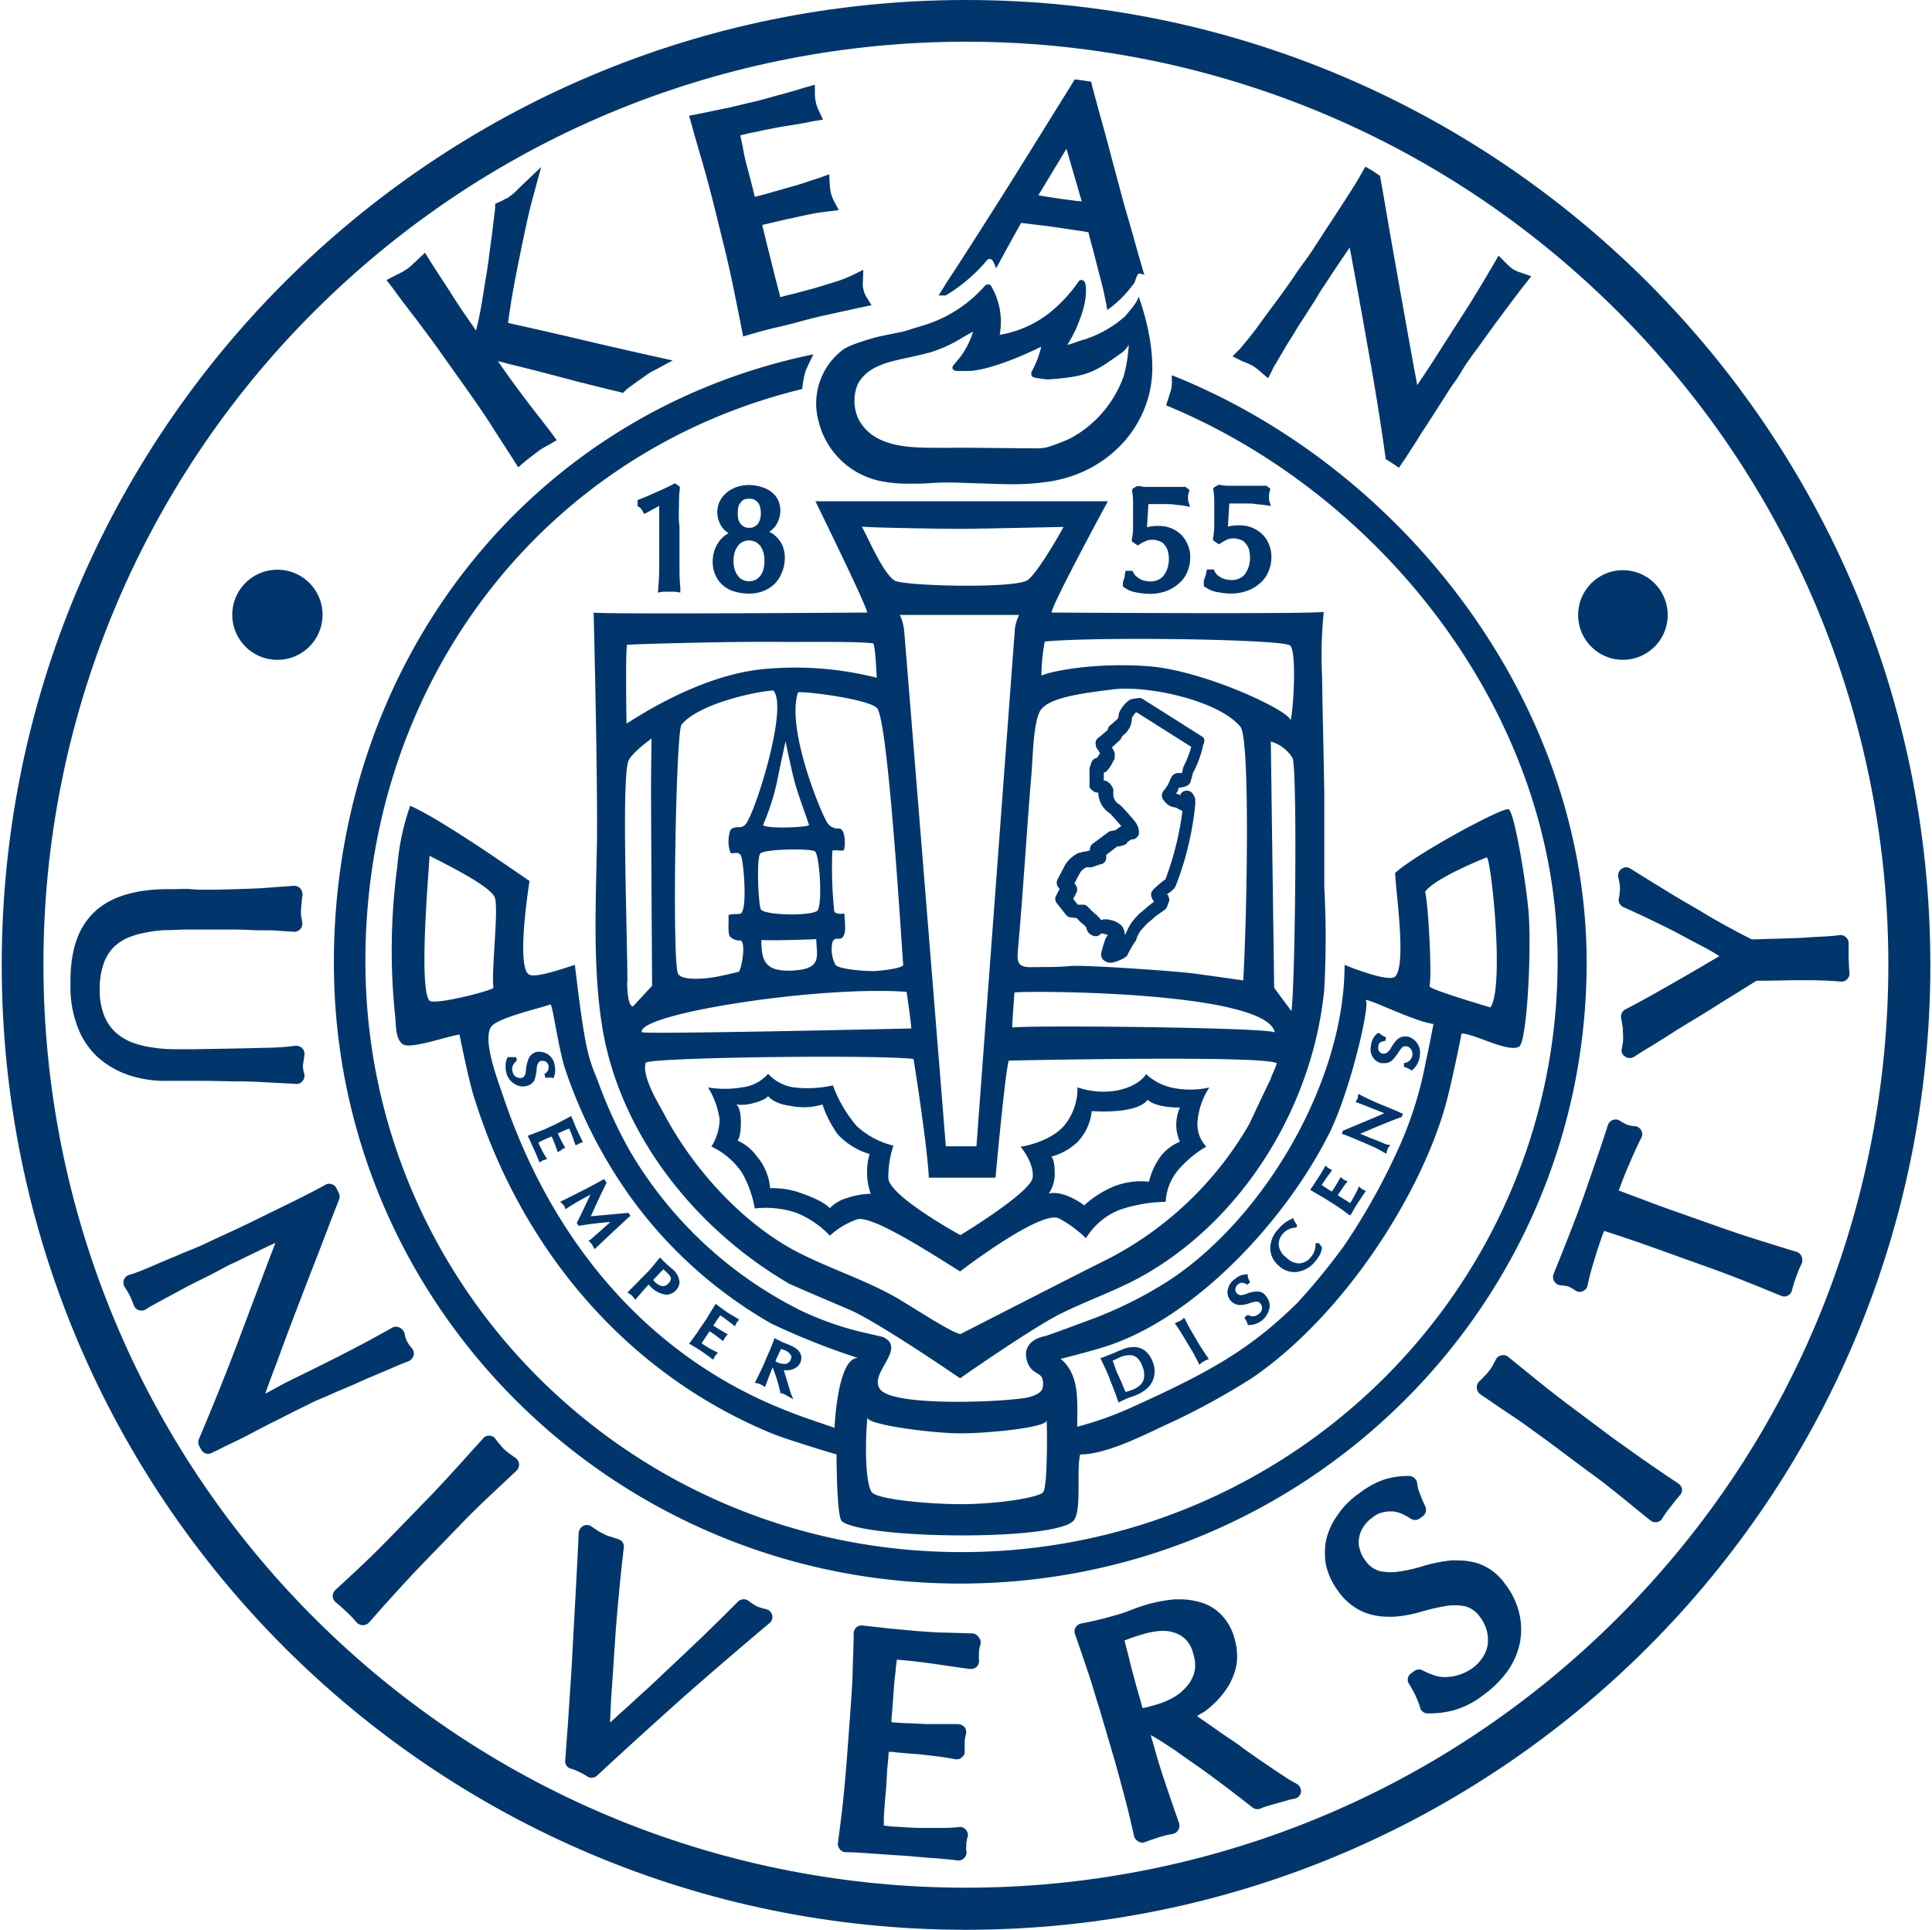 <svg xmlns="http://www.w3.org/2000/svg" width="867" height="866" fill="none"><path fill="#00366C" d="m539.98 330.815-27.16-17.18a2.86 2.86 0 0 0-2.27-.377l-2.54.377-1.13.378-.38.378-.52.378a14.14 14.14 0 0 0-3.64 4.776l-.27.653c0 .515 0 .893-.24 1.374v.515l-.76.894-.27.241-2.65 2.267a2.8 2.8 0 0 0-.99 1.89c-.66.653-1.51 1.409-2.41 2.165-.89.756-1.89 1.511-1.89 1.511a2.97 2.97 0 0 0-1.03 3.437v.652l.76 1.135c.36.529.7 1.08.99 1.648 0 .275-.37.654-.48.894l-.75 1.134-1.03.377a3.83 3.83 0 0 0-1.65 2.028l-.76 2.405v3.917q.09 1.512 0 3.024v1.134c.16.745.62 1.391 1.27 1.786l.52.379c.5.384 1.12.601 1.75.618h.38c.1 2.003.66 3.958 1.65 5.703a11.7 11.7 0 0 0 3.81 3.78c.38.515 1.75 1.89 3.02 3.436.68.684 1.3 1.405 1.89 2.164-.24.083-.46.21-.65.379l-1.27.859-.38.378c-.36.154-.74.247-1.13.274l-.86.241h-.28c-.5.082-.97.295-1.37.619l-6.87 5.085a3.22 3.22 0 0 0-1.27 2.371v.515c-.24.148-.49.275-.76.378h-.24l-.89.274c-.48 0-1 0-1.51.241l-1 .24-1.03.276a15 15 0 0 0-5.66 5.154c-1.14 2.165-3.44 6.597-3.44 6.597a3.18 3.18 0 0 0 0 3.023l.9 1.271-1.52 2.887a3.1 3.1 0 0 0 .24 3.436l4.19 5.291c.52.66 1.3 1.072 2.13 1.134l2.65.275c.56.663 1.15 1.296 1.78 1.89l1.65 1.374.86.894v.24l.38 1.168a4.63 4.63 0 0 0 3.16 2.509 3.17 3.17 0 0 0 3.16-1.134h.38c.56.044 1.12.175 1.64.377l1 .241-.38.516-.75 1.271a65 65 0 0 0-1.89 6.425 3.435 3.435 0 0 0 1.89 3.676l.75.379 1.17.24h.24a6.8 6.8 0 0 0 1.65-.24q1.485-.388 2.88-1.031a8.5 8.5 0 0 0 3.06-1.89l.48-.996a41 41 0 0 1 1.89-3.437c.38-.652.76-1.271 1.03-1.648l.52-.62.24-.755a12.26 12.26 0 0 1 3.16-5.188l1.75-1.89c1.19-.917 2.34-1.89 3.43-2.921.76-.618 1.51-1.134 2.03-1.512l.51-.378.62-.377 1.27-.894c.41-.399.75-.862 1-1.374l.65-1.89c.44-.79.44-1.753 0-2.543v-.377l-.65-.757.38-.378.89-.515c.86-.618 1.61-1.512 1.75-1.512l.76-1.134a137.7 137.7 0 0 0 8.86-36.765c.06-.329.06-.666 0-.996v-.894a3.5 3.5 0 0 0-.52-1.889l-.51-.894a3.1 3.1 0 0 0-2.65-1.512h-.24c-.99.039-1.91.503-2.54 1.272-.13.282-.21.584-.24.893a2.5 2.5 0 0 0-.75-.515l-1.28-.378c.41-.337.72-.776.9-1.272.12-.474.3-.934.51-1.374a8.3 8.3 0 0 0 3.44-.755 3.04 3.04 0 0 0 1.89-2.268c.27-.997.65-2.13.89-3.436a46.7 46.7 0 0 0 4.43-11.648l.24-1.134c.67-1.007.68-2.312.03-3.333m-8.96 13.4v.241l-.24.515c0 .757-.27 1.237-.38 1.89h-2.16a4.6 4.6 0 0 0-1.75.79l-.66.756c-.18.389-.39.77-.61 1.134l-.76 1.89-.38.755c-.13.165-.26.338-.37.517-.38.618-.76 1.133-1.03 1.511-.4.343-.71.78-.9 1.271a2.98 2.98 0 0 0 0 2.921 8.95 8.95 0 0 0 2.51 2.783 6.9 6.9 0 0 0 3.43 1.134c.62.378 1.27.756 2.03 1.134.24 0 .62.24.89.377a136.8 136.8 0 0 1-7.72 30.925h-.24l-.62.481c-.93.662-1.81 1.387-2.65 2.164l-1.13.996-.52.515-.51.62c-.71.838-.9 2.003-.48 3.023l.38.893.75 1.134c-.89.653-1.92 1.41-2.92 2.268-.99.859-2.54 2.165-3.02 2.543l-.52.377-1.78 1.89a22.6 22.6 0 0 0-4.29 6.872c-.19.354-.4.698-.62 1.031v-.275a6.26 6.26 0 0 0-1.75-4.295 10.4 10.4 0 0 0-4.3-2.13l-1.78-.378h-1.14c-.6.034-1.2.127-1.78.274l-.48-.789-.52-.481-1-1.032a20 20 0 0 1-1.92-1.648l-1.23-1.238-.52-.515a2.82 2.82 0 0 0-1.79-1.134h-2.88c-.76-.893-1.41-1.786-2.03-2.646l1.41-2.68c.47-.954.47-2.068 0-3.023l-.89-1.272q.315-.393.51-.858a42 42 0 0 1 2.03-3.815 6.4 6.4 0 0 1 2.88-2.508h2.27l1.27-.378 1.79-.652.75-.241a3.03 3.03 0 0 0 2.79-3.024v-1.271l4.94-3.78h.86l1.41-.377a6.7 6.7 0 0 0 1.51-.619c.38 0 .51-.515.75-.894q.69-.551 1.41-1.03l.62-.24h.52a3.43 3.43 0 0 0 2.64-2.405v-1.513a9.2 9.2 0 0 0-1.27-3.435l-1.37-1.753c-1.79-2.027-4.43-5.085-5.33-5.841l-.62-.619a4.82 4.82 0 0 1-2.16-2.027c-.52-.835-.78-1.8-.75-2.783v-.996a2.75 2.75 0 0 0-.49-2.165l-.75-1.237-1.17-1.03-.62-.378c-.4-.162-.83-.241-1.27-.241v-.653q.09-1.254 0-2.508l.24-.516h.24l.52-.24.89-.894c.74-.883 1.38-1.851 1.89-2.886.22-.484.47-.954.76-1.408l.37-.619v-.378q.03-.515 0-1.03c.05-.331.05-.667 0-.997v-.378l-.89-1.787a5 5 0 0 1-.38-.618s.28 0 .38-.241q1.005-.825 1.89-1.787a7.3 7.3 0 0 0 1.79-1.752c.23-.347.4-.73.51-1.134l1.75-1.512.38-.412.65-.996a5.7 5.7 0 0 0 1-1.753l.24-.652.41-2.062v-.894c.47-.878 1.06-1.687 1.75-2.405h.52l24.38 15.428a51.3 51.3 0 0 1-3.57 9.105"/><path fill="#00366C" d="M497.161 224.919H365.926s22.976 46.763 23.251 49.924c0 0-118.73.86-122.783 0 0 0 1.786 69.098 1.511 102.083-.48 27.179-1.889 55.594 2.027 81.741 7.212 49.306 41.935 92.772 84.385 117.408 9.205 4.054 18.443 7.971 27.648 11.888 13.909 6.426 48.873 30.443 48.873 30.443s32.868-22.987 45.613-29.206c12.74-6.219 24.86-10.308 36.61-16.905 45.37-25.667 76.31-76.725 81.22-128.505.83-15.28.83-30.59 0-45.871v-41.953c-.24-17.592-.75-34.634-.99-52.57-.46-9.615-.21-19.25.75-28.828-7.59 1.031-122.13.275-122.13.275 0-3.401 25.25-49.924 25.25-49.924m-110.388 11.373c5.186.515 36.509.996 44.065.996s45.853-.859 46.363-.859c0 .481-11.229 20.203-15.899 23.743-5.049 4.054-53.819 2.783-59.383.515-5.048-2.165-12.364-19.344-15.146-24.395m-7.831 173.619s-4.155.618-4.567-1.134a185 185 0 0 1-.859-27.041c1.374-.653 4.671.378 5.186-.378.515-.755 1.133-9.723-2.301-9.62a5.77 5.77 0 0 1-5.049-2.406c-3.434-5.429-18.546-42.812-13.257-58.617.24-.894 30.43 2.543 35.375 6.872s10.716 100.33 11.849 115.242c.275 1.753-12.226 3.023-13.738 2.886-3.64 0-14.768-.756-16.657-2.783a15.4 15.4 0 0 1-1.408-10.101c1.271-3.162 3.16-.378 4.808-2.543 1.649-2.165.618-7.594.618-10.377m-37.504-1.89c-1.134-2.268-2.027-22.883-.275-25.013s22.496-2.405 24.522-1.032c2.027 1.375 3.435 21.991 1.374 26.285-1.374 2.922-23.973 2.544-25.621-.24m14.528 27.488c-12.399.481-14.288-3.813-14.288-13.744 7.075.378 24.626-.378 24.626-.378.137 7.353 2.919 13.401-10.338 14.053zm-28.197-52.949c.789.997 3.674-1.133 4.808 1.512s3.022 24.877-.378 25.908c-.893.24-5.426 0-5.289.894.24 2.267-.515 7.936.755 9.448a6.19 6.19 0 0 0 4.809 1.649c2.37 1.787.24 12.645-.893 14.019 0 0-7.213 1.924-12.639 2.681-1.511.24-12.879 1.648-14.665-1.787-2.748-5.188-.996-108.268 1.545-111.704 6.869-8.693 30.911-14.638 41.214-15.393 6.697 7.318-7.454 52.811-12.125 59.614-2.163 3.161-4.567.515-7.074 2.921a14.97 14.97 0 0 0-.068 10.17zm24.762-49.924s2.782 13.744 4.431 19.482c1.648 5.738 6.079 17.558 6.079 18.039 0 1.031-19.199 1.924-20.607 0a106.4 106.4 0 0 0 6.079-18.589c1.751-8.624 4.018-19.001 4.018-19.001zm51.277-56.727h53.577a17.7 17.7 0 0 0-2.026 7.456c-.378 4.672-17.172 230.965-17.172 230.965H424.45s-18.203-225.915-18.684-231.103a22.3 22.3 0 0 0-1.958-7.387zm51.518 169.461c0-.893 113.065-1.271 116.775 17.936-.52-2.268-108.499-3.436-117.841-2.268.069-4.742.722-10.927.963-15.737zm102.695-5.463-21.47-3.023c-11.13-1.375-50.42-4.021-56.33-3.437-5.9.585-11.88.378-17.683.516-6.457 0-6.079-3.024-5.701-8.212 2.404-26.904 3.915-53.464 6.182-80.23.515-6.872.79-23.399 4.432-27.487 4.19-4.914 16.79-6.872 32.21-8.728s47.23 4.948 56.98 16.802c4.57 5.463 2.82 88.235 1.27 113.696zM281.54 289.308c1.134-.24 47.877-1.648 71.472-1.271 10.304 0 32.97-.24 38.774.619 1.031.274 1.65 15.428 1.65 15.428a149.4 149.4 0 0 0-48.632-4.055c-32.079 2.165-63.643 25.151-63.643 24.533-.103-4.364-.479-34.429.276-35.322zm0 151.183c0-22.127-2.644-89.335.378-98.818 1.271-3.78 10.475-10.309 10.475-10.309s-.24 16.46-.24 21.236c0 13.536.481 89.712.481 89.712l-8.587 9.243c-2.472-.069-2.61-9.174-2.61-11.064zm125.291 4.535s1.888 12.508 2.129 16.424c0 0-120.86 2.784-120.997 1.65-1.477-8.453 80.745-20.96 118.764-18.074zm163.45 39.068c-3.44 6.872-6.46 13.503-9.72 20.341a155.4 155.4 0 0 1-63.441 60.507c-8.07 3.916-66.042 33.603-66.042 33.603-3.434 0-25.14-14.396-29.674-16.801-14.768-8.212-30.91-13.126-45.85-21.2-23.492-13.023-44.202-36.147-56.841-59.408-3.023-5.807-10.75-17.798-8.964-24.258.618-2.405 101.558-3.78 120.207-1.752 0 0 6.079 37.795 6.869 53.291h29.914s4.293-47.244 5.942-52.535c0 0 113.34-2.543 120.21 1.133.31.241-2.34 5.945-2.72 7.079zm9.339-30.34s-6.559-8.728-7.829-10.617c-.51-36.902-1.01-73.712-1.51-110.432a16.97 16.97 0 0 1 9.79 7.456c2.23 6.425 1.09 103.629-.55 113.593zm-.89-164.274c3.43 1.787 1.641 30.202.371 33.879.97-3.814-38.261-22.506-63.741-24.43s-45.469 2.784-47.499 4.054h-.51c.02-5.087.53-10.16 1.51-15.152 24.52-2.267 104.849-.997 109.759 1.649z"/><path fill="#00366C" d="M603.391 432.932c0 52.433-36.27 113.971-79.2 141.871a183.3 183.3 0 0 1-32.6 16.458c-5.66 2.131-20.6 7.698-22.6 8.213-5.56 1.133-10.471 4.673-7.827 11.991 2.13 5.566 6.457 3.917 6.867 8.349.38 3.78-.753 5.532-6.317 7.078-7.694 1.993-60.104 4.674-66.664-3.436-5.701-7.078 12.364-18.451 1.134-23.604l-9.995-2.303a138 138 0 0 1-26.651-9.448 184.25 184.25 0 0 1-76.658-71.297 207 207 0 0 1-14.15-30.58c-4.534-11.854-5.805-11.751-10.75-53.292-3.435.997-17.654 6.185-20.607 4.295-5.427-3.161-.756-35.631.275-41.953-3.435-2.165-38.398-27.042-53.579-33.742a110 110 0 0 0-5.804 27.488 283.6 283.6 0 0 0-.996 66.349c.515 4.055 0 10.617 3.435 13.125 3.434 2.509 20.607-3.779 25.518-4.294 0 0 4.156 21.234 6.869 29.205 21.088 66.83 67.694 122.802 133.499 149.843 7.212 2.921 28.815 9.346 28.815 9.346s0 27.934 2.37 29.961c10.303 8.075 95.756 8.968 103.966-.241 3.91-4.57 1.13-22.883 3.02-29.72 11.26 0 27.68-8.212 37.26-12.748a319 319 0 0 0 39.91-21.612c40.67-27.797 75.04-81.123 86.65-121.943 2.92-10.307 7.32-32.573 7.32-32.573 5.56 0 20.85 8.693 25.79 5.91 3.44-1.89 5.53-40.545 4.4-58.411-.62-11.614-6.42-47.004-9.07-48.104-2.64-1.099-41.69 20.066-50.93 28.553 0 6.425 5.32 41.232 0 46.488-2.89 2.956-22.7-5.222-22.7-5.222m-410.632 16.149c-4.912-5.566-.515-55.457 0-65.077 6.182 3.161 27.476 13.538 29.296 18.726s-1.649 32.848-.618 40.407c.24 1.134-26.652 8.074-28.678 5.807zm181.753 191.555-6.869-2.371a250 250 0 0 1-24.041-9.243c-59.108-26.662-98.124-77.961-118.078-137.988-2.027-6.047-8.861-23.605-5.324-30.065 2.267-4.157 21.844-8.451 26.789-10.307.996 0 3.16 17.179 6.32 28.072a218 218 0 0 0 29.674 58.411 200.5 200.5 0 0 0 63.16 56.727 320 320 0 0 0 38.878 15.428c-9.238-.24-10.509 31.199-10.509 31.199zm93.589 28.966c-2.884 2.645-21.842 5.291-36.611 5.291s-38.535-2.131-40.424-5.566c-4.052-7.078-1.889-36.147-1.648-33.088.24 3.057 28.678 6.871 41.694 6.871s38.259-2.646 38.499-5.669.76 29.996-1.51 32.023zm199.2-284.843c2.13 2.784 7.83 58.653 1.51 67.242 0 0-27.47-8.074-27.3-9.483 1.17-5.566-.62-37.795-1.99-42.331 4.01-6.185 27.78-15.565 27.78-15.565zm-24.04 74.837s-2.27 11.854-3.43 16.801a169.5 169.5 0 0 1-11.13 36.387 290.5 290.5 0 0 1-25.76 46.488 292 292 0 0 1-20.61 25.152c-20.85 20.616-38.91 30.924-72.77 46.248a153.7 153.7 0 0 1-26.14 9.483c0-12.026 1.13-23.261-7.45-30.477 0 0 15.55-3.779 23.25-6.563 39.53-14.156 78.439-56.968 97.259-94.523 9.58-19.31 18.171-56.968 16.521-59.511s20.95 9.105 30.29 10.377z"/><path fill="#00366C" d="M527.11 488.251a24.94 24.94 0 0 1-12.78-6.322s-2.65 5.05-12.37 7.215c-6.15 1.22-12.51.78-18.44-1.271a26.04 26.04 0 0 1-6.18 17.42c-6.7 7.456-19.337 9.243-19.337 9.243s6.08 7.078 5.427 13.744-32.456 25.907-32.456 25.907-32.319-17.694-32.319-25.666a44.7 44.7 0 0 1 2.267-14.5 37 37 0 0 1-16.417-8.728 59.6 59.6 0 0 1-10.75-18.314 51.5 51.5 0 0 1-17.928.86 19.48 19.48 0 0 1-11.127-6.048 18.32 18.32 0 0 1-11.918 6.117 45.5 45.5 0 0 1-15.043 0 37.15 37.15 0 0 1 5.186 14.293 23.3 23.3 0 0 1-3.675 12.232 34.3 34.3 0 0 1 13.738 11.751 49.1 49.1 0 0 1 5.701 16.046 43.2 43.2 0 0 1 18.546 1.89 42.6 42.6 0 0 1 15.181 10.308 34.6 34.6 0 0 1 12.227-7.319c6.869-2.13 35.753 16.939 46.228 23.365 2.404-1.89 36.779-27.9 44.479-23.743a54.2 54.2 0 0 1 11.98 8.831 30.93 30.93 0 0 1 15.56-12.885 67.6 67.6 0 0 1 20.2-3.436 24.47 24.47 0 0 1 6.87-15.668 49.8 49.8 0 0 1 11.36-9.106 14.62 14.62 0 0 1-3.91-11.373 32.56 32.56 0 0 1 5.29-15.152 39.3 39.3 0 0 1-15.59.309M380.453 537.42a17.5 17.5 0 0 0-8.071 4.673s-2.164-2.921-11.746-6.323a37.4 37.4 0 0 0-15.043-2.645 25.16 25.16 0 0 0-5.942-14.294 21.5 21.5 0 0 0-8.724-7.078s1.546-1.134 1.546-8.109-2.027-8.074-2.027-8.074c2.714.329 5.465.072 8.071-.756 5.324-1.409 6.183-3.024 6.183-3.024s2.266 3.436 10.097 4.398c4.74.99 9.651.777 14.287-.618a50.2 50.2 0 0 0 6.869 13.4 31.8 31.8 0 0 0 14.288 8.83 29.7 29.7 0 0 0-1.133 7.216 29.1 29.1 0 0 0 1.648 10.617 35.4 35.4 0 0 0-10.303 1.787m149.057-25.152a21.27 21.27 0 0 0-8.48 6.323 31.9 31.9 0 0 0-5.43 11.613 33.3 33.3 0 0 0-15.52 2.028 45.5 45.5 0 0 0-13.54 8.589s-8.72-6.872-15.9-5.325a15.13 15.13 0 0 0 2.65-9.449c0-6.082-1.51-7.078-1.51-7.078a27.1 27.1 0 0 0 11.88-6.701 23.6 23.6 0 0 0 6.28-13.744s20.1 1.65 25.04-5.05c4.29 3.78 14.53 3.436 14.53 3.436a18.86 18.86 0 0 0 0 15.427z"/><path fill="#00366C" d="M433.516 865.864c238.994 0 432.744-193.83 432.744-432.932S672.51 0 433.516 0C194.517 0 .771 193.83.771 432.932s193.746 432.932 432.745 432.932m-292.79-725.848c161.658-161.735 423.765-161.743 585.425-.017 161.67 161.726 161.68 423.943.02 585.678-161.66 161.737-423.763 161.744-585.428.017-77.616-77.646-121.23-182.952-121.254-292.762-.122-109.881 43.504-215.286 121.237-292.916"/><path fill="#00366C" d="M239.742 484.849a19 19 0 0 0 1.133-5.806 4.7 4.7 0 0 1 .652-2.028 1.72 1.72 0 0 1 1.374-1.03h.653a2.675 2.675 0 0 1 2.644 2.371v.79a3.06 3.06 0 0 1-1.373 2.371l-.516.377.275 1.032v.618h1.271a5.3 5.3 0 0 1 1.648 0l.893.24.241-.755a6.9 6.9 0 0 0 .515-2.784 16 16 0 0 0-.275-2.405 6.87 6.87 0 0 0-6.422-5.91 7.5 7.5 0 0 0-1.511 0 5.53 5.53 0 0 0-3.675 2.921 17.6 17.6 0 0 0-1.271 5.67 4.6 4.6 0 0 1-.618 2.163c-.241.517-.619.757-1.408.997h-.859a3.43 3.43 0 0 1-3.057-2.645l-.24-1.272a4.43 4.43 0 0 1 1.648-3.435l.378-.378v-.86l-.275-.79h-.755a5.4 5.4 0 0 1-1.374 0h-1.649l-.24.653a7.35 7.35 0 0 0-.652 3.436 9.6 9.6 0 0 0 .24 2.543 8.07 8.07 0 0 0 7.35 6.563q.954-.045 1.889-.242a5.53 5.53 0 0 0 3.366-2.405M252.621 515.396l1.03-.379-.515-.893a50 50 0 0 1-2.782-5.6c.79-.276 1.649-.757 2.542-1.135l2.541-1.03c1.237 2.92 1.752 4.433 2.507 6.562l.378 1.031 1.649-.893.618-.241 1.03-.378-.515-.893c-.756-1.649-1.511-3.161-2.267-4.81-.755-1.65-1.408-3.437-2.163-5.051l-.241-.894-.893.378c-2.129 1.169-4.396 2.302-6.56 3.436l-4.43 2.028c-2.13.893-4.534 1.752-6.869 2.645l-.893.378.515.893c.756 1.65 1.511 3.437 2.267 5.052.755 1.614 1.511 3.435 2.129 4.913l.378 1.03 1.545-.892.756-.241 1.133-.378-.652-1.031a42 42 0 0 1-3.263-6.426c.756-.274 1.649-.755 3.022-1.408 1.374-.653 2.405-.997 2.92-1.271a56 56 0 0 1 2.37 5.944l.377 1.134 1.649-.996zM282.947 545.631l-.618-1.03-.275-.378h-.618c-5.048.515-12.639 1.133-16.314 1.511 2.302-5.05 4.431-9.723 6.869-14.637l.241-.515-.378-.378-.24-.515-.516-.619-.755.378c-5.186 2.887-12.124 6.425-17.825 9.208l-1.134.516 1.649 1.649.378.757.378.996.893-.619a116 116 0 0 1 10.303-5.944c-2.026 4.157-3.915 8.349-5.942 12.267l-.24.515.481.618.274.515h.619c4.533-.755 9.101-1.27 13.738-1.648-2.885 2.645-5.805 5.188-8.964 7.971l-.859.378.618.652.893.997.653 1.134.481 1.031 1.03-.791c4.671-4.536 9.204-8.692 14.631-13.743zM301.871 569.512c-.755-.653-2.301-1.924-2.919-2.543s-1.374-1.271-2.026-2.027l-.618-.755-.756.755c-1.511 1.89-3.057 3.814-4.671 5.566l-3.434 3.436c-1.615 1.787-3.435 3.436-5.049 5.189l-.859.755.996.619.996.756.893 1.03.756.86.652-.86c1.615-1.786 3.126-3.676 4.774-5.428l.515-.515q.44.618.997 1.133a11.88 11.88 0 0 0 6.869 3.437 6.22 6.22 0 0 0 4.396-2.028 5.33 5.33 0 0 0 1.545-3.677 8.5 8.5 0 0 0-3.057-5.703m-1.923 6.322a3.44 3.44 0 0 1-2.507 1.237 6.2 6.2 0 0 1-3.435-1.753l-.893-1.03 4.568-4.776 1.374 1.236c1.374 1.272 2.027 2.303 2.027 3.059a3.46 3.46 0 0 1-1.099 2.027zM326.256 588.719a118 118 0 0 1-4.396-3.161l-.755-.516-.516.894c-1.27 2.027-2.541 4.158-3.777 6.185l-2.782 4.054c-1.271 1.993-2.679 3.917-4.191 5.91l-.618.79.893.481c1.614 1.031 3.16 1.89 4.671 2.921s3.023 2.13 4.396 3.161l.893.618.756-1.649.515-.481.756-1.031-.996-.515a37.4 37.4 0 0 1-6.217-3.642c.378-.653.893-1.513 1.786-2.783.893-1.272 1.374-2.165 1.752-2.646a54 54 0 0 1 5.186 3.779l.893.619.893-1.615.481-.653.755-.756-.996-.515c-1.374-.859-3.022-1.753-5.564-3.436a13.7 13.7 0 0 0 1.511-2.268c.653-.894 1.134-1.512 1.649-2.267 2.645 1.751 3.778 2.783 5.701 4.156l.859.757.756-1.65.515-.618.618-.756-.859-.619c-1.477-.858-3.056-1.752-4.568-2.748M342.433 612.84a226 226 0 0 1-3.16 6.562l-.515 1.031 1.168.241 1.236.377 1.133.619 1.031.653.378-1.031c.893-2.268 1.648-4.536 2.644-6.872l.378-.893a71 71 0 0 1 3.434 11.133v.48h.516c.515 0 1.03.378 1.511.516l1.511.893 2.301 1.237-1.03-2.405c-.619-1.89-2.267-7.559-3.263-10.583h1.511a7.1 7.1 0 0 0 3.263-.756 5.57 5.57 0 0 0 2.679-2.646 7.7 7.7 0 0 0 .481-2.164 5.1 5.1 0 0 0-1.512-3.437 11.3 11.3 0 0 0-3.434-2.129 43 43 0 0 0-3.16-1.272l-3.022-1.512-.996-.515-.275 1.031c-.893 2.268-1.751 4.536-2.782 6.699zm5.804-2.784c.756-1.649 1.511-3.161 2.267-4.81q1.042.302 2.026.756a4.9 4.9 0 0 1 1.786 1.271c.447.457.756 1.028.893 1.65l-.412 1.133a2.75 2.75 0 0 1-2.885 1.89 7.5 7.5 0 0 1-2.919-.618c-.378-.241-.756-.378-.996-.515zM513.95 606.139a8.3 8.3 0 0 0-5.29-1.752c-1.84.041-3.65.46-5.32 1.236-1.51.516-2.89 1.272-4.29 1.787-1.41.516-2.79 1.134-4.16 1.65l-1.03.24.38.996c1.03 2.165 2.16 4.433 3.05 6.598l1.76 4.535c.89 2.268 1.78 4.57 2.54 6.872l.37.996.9-.515c1.23-.481 2.37-1.133 3.64-1.615 1.27-.481 2.54-.756 3.81-1.408 2-.822 3.81-2.062 5.29-3.643a10.28 10.28 0 0 0 2.54-6.872 11.1 11.1 0 0 0-.89-4.294 11.5 11.5 0 0 0-3.3-4.811m-1.89 14.912a10.8 10.8 0 0 1-3.91 2.543c-1.14.378-2.17.755-3.03.996-.65-1.511-1.4-3.161-2.02-4.81l-2.03-4.399c-.65-1.648-1.13-3.435-1.78-4.81 1.03-.515 2.16-1.03 3.43-1.648 1.33-.568 2.75-.87 4.19-.894 1.14-.024 2.25.34 3.16 1.031a8.67 8.67 0 0 1 2.51 3.779c.55 1.234.85 2.566.89 3.917.1 1.56-.4 3.096-1.41 4.295M537.82 602.738l-2.4-4.193a68 68 0 0 1-3.44-6.288l-.62-1.03-.75.756-1.13.756-1.28.515-.99.515.62.859a66 66 0 0 1 3.91 6.22l2.54 4.157c1.24 2.028 2.37 4.158 3.44 6.323l.48.996.89-.756 1.14-.756 1.13-.619 1.13-.377-.62-.893c-1.4-2.028-2.78-4.192-4.05-6.185M564.09 579.476c-1.38.058-2.74.313-4.05.756-.98.485-2.03.791-3.12.894a2.65 2.65 0 0 1-2.03-.997 2.47 2.47 0 0 1-.51-1.546c.04-.942.51-1.811 1.27-2.371.45-.415 1.03-.65 1.64-.653.66.027 1.31.203 1.89.516l.48.378.79-.619.49-.516-.25-.652a5.9 5.9 0 0 1-.75-1.993v-.893h-.89a8.43 8.43 0 0 0-4.78 2.027 7.53 7.53 0 0 0-3.43 5.944 5.75 5.75 0 0 0 1.27 3.642 5.72 5.72 0 0 0 4.43 2.165c1.37-.058 2.72-.312 4.02-.757 1.01-.401 2.07-.656 3.16-.755a2.06 2.06 0 0 1 1.89.859c.48.564.75 1.282.75 2.027a3.42 3.42 0 0 1-1.51 2.645 4.15 4.15 0 0 1-2.64 1.032 4.4 4.4 0 0 1-1.89-.515h-.66l-.37.274-.24.241-.62.515.38.755c.45.609.79 1.296.99 2.028l.24.619h.65a9.416 9.416 0 0 0 9.11-8.59 6.55 6.55 0 0 0-1.65-4.295 4.47 4.47 0 0 0-4.06-2.165M592.15 558.139l-.37-.378h-1.41v.756a8.76 8.76 0 0 1-2.13 5.566 7.12 7.12 0 0 1-5.32 2.783 8.34 8.34 0 0 1-5.67-2.645 7.98 7.98 0 0 1-3.44-6.082 7.47 7.47 0 0 1 2.17-4.914 8 8 0 0 1 5.18-2.405h.49l.37-.618v-.516l-.24-.378-1.13-1.787-.28-.996-.99.515c-2.16.994-4.06 2.46-5.57 4.296a12.48 12.48 0 0 0-3.77 8.59c0 3.02 1.34 5.882 3.64 7.833a10.47 10.47 0 0 0 7.21 3.024c3.54-.155 6.85-1.8 9.1-4.536a22 22 0 0 0 2.41-3.435c.4-.886.69-1.822.85-2.783v-.275l-.24-.379zM610.7 533.125l-.89-.79-.48 1.168a54 54 0 0 1-3.44 6.288c-.65-.378-1.51-.996-2.78-1.753a33 33 0 0 1-2.78-1.787c.99-1.511 2.64-3.916 3.67-5.291l.76-.893-1.79-.756-.51-.516-.86-.618-.52.893a55 55 0 0 1-3.43 5.567c-.62-.378-1.51-.894-2.37-1.512l-2.16-1.408c1.75-2.784 2.64-3.918 4.05-5.808l.62-.893-1.65-.894-.48-.377-.9-.756-.51 1.03c-.89 1.512-1.75 3.025-2.78 4.536-1.03 1.512-1.89 3.023-3.02 4.57l-.52.755.89.482c2.03 1.271 4.16 2.405 6.19 3.676l4.19 2.646a78 78 0 0 1 5.9 4.192l.9.48.51-.892c.89-1.513 1.75-3.127 2.78-4.673l3.03-4.536.61-.893-1.61-.756zM619.18 495.329c-2.02-.755-7.07-3.16-8.48-3.917l-1.13-.618-.24 1.236v.757l-.52.755-.48.893 1 .379c3.43 1.271 7.83 3.024 11.88 4.673-4.81 2.165-12.26 5.188-17.93 7.593h-.41l-.38.756-.38.86 1.04.377c1.13.378 3.64 1.408 6.86 2.783 1.65.653 4.16 1.787 6.46 2.783q2.34 1.075 4.53 2.405l1.14.653.27-1.271.24-.893.38-.619.89-1.133-1.4-.241c-.38 0-2.13-.791-3.92-1.546-1.79-.756-3.78-1.375-4.81-1.89-1.03-.516-2.51-.996-3.43-1.374 6.18-2.647 12.5-5.327 18.3-7.457h.38v-.378l.24-.378.28-.893-.9-.24c-1.03-.654-6.83-2.921-9.48-4.055M619.8 477.015h1.38a5 5 0 0 0 3.67-1.374 23 23 0 0 0 3.16-4.157 7.4 7.4 0 0 1 1.27-1.547c.38-.326.87-.494 1.38-.48h.65a3.45 3.45 0 0 1 2.51 3.16v.86a4.1 4.1 0 0 1-3.27 3.435h-.51v1.787l.75.241c.77.233 1.5.58 2.17 1.03l.61.378.52-.515a9.37 9.37 0 0 0 2.88-5.051c.16-.745.26-1.505.28-2.268a7.39 7.39 0 0 0-5.7-7.456h-1.27a4.93 4.93 0 0 0-3.44 1.513 18.3 18.3 0 0 0-2.92 4.156c-.43.554-.9 1.07-1.4 1.547-.42.271-.89.436-1.38.481h-.62a2.43 2.43 0 0 1-2.02-2.68v-.756c.13-.684.5-1.302 1.03-1.752l1.65-.516h.48l.27-.997v-.618l-.62-.378a5.04 5.04 0 0 1-1.89-1.134l-.65-.515-.93.446a8 8 0 0 0-2.5 4.673c-.16.702-.25 1.413-.28 2.131a6.26 6.26 0 0 0 4.74 6.356"/><path fill="#00366C" d="M430.837 710.524c155.373 0 281.183-124.725 281.183-278.622 0-117.133-82.64-222.274-185.94-263.471-.62-.241.27 3.436-.62 6.563-.9 3.127-2.17 6.872-2.17 6.872C620.18 221.791 699 320.851 699 431.282c0 146.476-119.76 265.12-267.511 265.12s-267.512-118.644-267.512-265.12c0-124.587 79.199-228.32 196.006-256.735a48 48 0 0 1 1.408-7.73c.996-2.646 3.641-7.835 3.641-7.835-127.798 26.286-215.206 138.504-215.206 272.954 0 153.863 125.806 278.588 281.011 278.588M186.816 143.28c3.435 4.673 7.075 9.346 10.51 14.294l13.737 19.344c3.435 4.913 6.869 9.827 9.961 14.774 3.091 4.948 6.319 9.725 9.341 14.535l2.164 3.436 3.16-2.68c1.648-1.375 3.434-2.646 5.186-4.021 1.751-1.373 3.778-2.542 5.529-3.435l3.435-2.027-2.507-3.437c-3.435-4.535-7.075-9.071-10.613-13.744s-6.972-9.243-10.406-14.156l-2.92-4.157c1.271.378 2.645.618 4.293 1.134a946 946 0 0 1 15.662 3.917c5.804 1.511 11.643 3.023 17.687 4.673h.241c6.079 1.545 11.505 2.92 16.451 4.055l1.889.515 1.374-1.409c.893-.756 1.786-1.374 2.644-1.993s2.027-1.546 3.16-2.302 2.267-1.615 3.435-2.406a15.4 15.4 0 0 1 3.159-1.89l8.483-4.569-9.582-2.13c-11.505-2.543-22.873-5.189-34.104-7.835a2566 2566 0 0 0-30.189-6.871c.377-3.024.893-6.288 1.511-10.308a542 542 0 0 1 3.022-16.183c1.133-5.567 2.267-11.133 3.435-16.562 1.167-5.429 2.266-10.102 3.434-14.156l3.435-12.748-9.651 9.209-2.301 2.268a26 26 0 0 1-2.267 1.786 5.6 5.6 0 0 1-2.027 1.134q-1.191.759-2.507 1.272l-1.889.893v1.993c-.618 4.948-1.133 9.861-1.889 15.187-.755 5.325-1.27 10.307-2.163 15.392-.893 5.086-1.615 10.309-2.508 15.051-.652 3.435-1.27 6.321-2.026 9.208l-.996-1.512c-3.434-4.914-6.869-9.861-9.857-14.637s-6.457-9.861-9.72-15.05l-2.301-3.745-3.262 3.058c-.756.756-1.649 1.512-2.405 2.268a28 28 0 0 1-2.266 1.89c-.756.515-1.512.996-2.404 1.511l-3.023 1.512-3.915 2.027 2.644 3.436c3.538 4.914 7.178 9.656 10.716 14.191M315.163 72.67c1.649 5.67 3.16 11.374 4.671 17.18l5.667 22.988a477 477 0 0 1 3.812 17.179c1.133 5.566 2.37 11.511 3.435 17.18l.755 3.78 3.778-1.134c4.053-1.134 8.071-2.268 12.124-3.162 4.052-.893 8.208-2.027 12.364-3.16 4.156-1.135 8.208-1.993 12.261-2.886l12.021-2.647 5.049-1.03-2.679-4.398a9.7 9.7 0 0 1-.859-2.405 18 18 0 0 1-.378-1.787v-1.237l.241-6.082-5.427 2.68a64 64 0 0 1-6.869 2.646l-8.964 2.749-9.96 2.68c-2.164.481-4.053.996-6.079 1.511-.24-1.27-.618-2.542-.996-4.053-.893-3.265-1.923-7.457-3.16-12.508l-2.026-7.971-1.271-5.291c-.24-1.031-.515-1.787-.618-2.543l3.16-.756c2.782-.618 5.667-1.374 8.826-2.027s6.182-1.375 9.239-1.993 5.804-1.03 8.209-1.271l4.911-.653-2.404-4.536a18.5 18.5 0 0 1-1.134-3.16 19.3 19.3 0 0 1-.48-3.437l-.275-4.913-4.534 1.649c-1.889.618-3.915 1.237-6.079 1.993s-4.533 1.409-7.178 2.165c-2.644.755-5.323 1.511-8.483 2.405a168 168 0 0 1-7.075 1.89c-.378-1.134-.618-2.406-.996-3.918-.893-3.436-1.752-6.871-2.645-10.101s-1.408-6.185-1.889-8.728c-.274-1.512-.652-3.16-1.03-4.81 2.919-.756 5.701-1.374 7.968-1.752 3.16-.756 6.045-1.272 8.724-1.787s5.289-.859 7.693-1.271c2.404-.413 5.186-.86 8.071-1.512l4.671-.756-1.992-4.295a15 15 0 0 1-1.168-3.264 25 25 0 0 1-.481-3.436v-4.673l-4.43 1.271a305 305 0 0 1-11.987 3.436c-3.915 1.031-7.83 2.268-11.883 3.161s-8.071 2.028-11.986 2.783c-3.916.756-8.209 1.753-12.261 2.509l-3.916.756 1.134 3.917c1.511 5.566 3.159 11.27 4.808 16.836M562.211 164.137c1.2.804 2.35 1.688 3.43 2.645l3.43 2.921 2.13-4.158c0-.378.899-1.65 1.929-3.436s2.261-3.78 3.641-6.185c1.37-2.405 3.05-4.81 4.67-7.593 1.61-2.783 3.429-5.292 5.049-7.938 1.61-2.645 3.431-5.188 4.811-7.593 1.37-2.405 2.779-4.432 3.809-5.945 4.02-6.184 7.311-10.994 9.721-14.533.38-.516.62-.893.86-1.271 2.68 14.396 5.32 28.793 7.83 43.224q4.74 25.941 8.099 50.028l.24 1.648 2.921 1.89 3.02 2.028 2.03-3.058c.62-.756 1.37-1.993 2.51-3.78 1.13-1.787 2.68-4.055 4.19-6.563s3.43-5.188 5.18-8.074c1.89-2.783 3.649-5.704 5.529-8.59 1.89-2.886 3.441-5.566 5.331-8.108s3.26-5.051 4.39-6.872c1.14-1.822 3.44-5.051 6.08-8.591l7.829-10.858 7.701-10.307c2.4-3.161 4.189-5.566 5.419-7.078l3.161-4.055-4.771-1.648a16.6 16.6 0 0 1-3.439-1.513 23 23 0 0 1-3.02-2.645l-3.431-3.437-2.409 4.158c-4.01 6.872-8.45 14.294-13.39 21.991-4.95 7.696-9.96 15.53-15.15 23.639l-5.561 8.315c-.62-3.779-1.509-7.937-2.269-12.37-1.51-8.212-3.02-16.801-4.67-26.01-1.65-9.208-3.261-18.348-4.911-27.694s-3.059-18.073-4.569-26.285l-.24-1.512-3.16-2.13-3.431-2.027-1.889 3.264c-1.38 2.68-3.92 6.597-7.32 11.888-3.4 5.292-7.59 11.614-12.36 18.967-1.65 2.508-3.44 5.429-5.84 8.589-2.4 3.162-4.401 6.323-6.701 9.587a412 412 0 0 1-7.039 9.724 571 571 0 0 0-6.701 9.106 120 120 0 0 1-5.319 6.871c-1.51 1.821-2.64 3.161-3.02 3.676l-3.44 3.437 4.54 2.268c1.56.574 3.08 1.24 4.57 1.993M442.857 116.823c.32-.433.835-.678 1.374-.653a1.96 1.96 0 0 1 1.374 1.031 22 22 0 0 1 1.408 3.161c.618-1.031 1.133-2.027 1.752-3.161a1108 1108 0 0 1 9.479-17.18l6.182.756c2.645.275 5.424.653 8.344 1.031l9.1 1.374c2.13.276 4.4.653 6.56 1.031a210 210 0 0 0 2.03 7.696c.89 3.437 1.75 6.872 2.64 10.309.9 3.435 1.79 6.665 2.41 9.723s1.13 5.154 1.37 7.182a51.9 51.9 0 0 0 12.26-12.37c.24-.756.9-2.543.9-2.543s.61-1.511 1.37-1.511l1.89.515s0 .24.27.378c-.75-2.783-1.64-5.704-2.54-8.831-1.65-5.703-3.26-11.751-5.18-18.21-1.93-6.46-3.64-13.263-5.43-19.826-1.79-6.562-3.44-13.16-5.29-19.722s-3.43-12.507-4.95-18.073l-.48-2.268-5.04-.756-2.41-.275-1.13 1.924a17914 17914 0 0 1-28.062 45.08c-9.342 14.81-18.684 29.583-28.403 44.359l-3.435 5.566h3.16a72.5 72.5 0 0 0 18.477-15.737m35.723-50.062 6.87 23.64c-.8-.155-1.6-.236-2.41-.241-2.51-.378-5.05-.653-7.69-1.03l-7.21-1.135-2.169-.378zM75.195 484.952h15.661c5.358 0 10.75.242 15.902.242s9.994.274 14.425.515c4.43.24 8.311.378 11.608.652a3.44 3.44 0 0 0 3.023-1.409 3.64 3.64 0 0 0 .652-3.435 10.8 10.8 0 0 1-.515-3.024v-.274q.05-1.028.275-2.028l.378-2.783a3.77 3.77 0 0 0-1.031-3.161 3.98 3.98 0 0 0-3.159-.996c-4.73.583-9.49.882-14.254.892-7.075.241-17.172.378-30.463.619h-9.342a63 63 0 0 1-9.823-.756 43.8 43.8 0 0 1-9.239-2.268 25 25 0 0 1-7.315-4.432 20.6 20.6 0 0 1-5.049-7.181 29.7 29.7 0 0 1-2.164-11.27v-.859a32.6 32.6 0 0 1 1.512-10.892 20.6 20.6 0 0 1 4.19-7.559 20.8 20.8 0 0 1 6.422-4.57 36 36 0 0 1 8.346-2.508 53 53 0 0 1 9.342-1.135c3.434 0 6.56-.274 9.719-.274h15.043c4.809 0 9.205 0 13.395.24s7.831 0 11.093.241c3.263.241 5.942.378 7.968.516a3.44 3.44 0 0 0 3.023-1.272 3.43 3.43 0 0 0 .755-3.161c0-.86-.377-1.89-.48-2.783a14 14 0 0 1 0-2.405v-.482a23 23 0 0 1 .274-2.783c.045-1.15.172-2.302.378-3.435a4.3 4.3 0 0 0-.893-3.025 3.81 3.81 0 0 0-2.919-1.27l-15.524 1.133c-6.045.24-12.879.516-20.607.619h-2.404c-2.645 0-5.152 0-7.693-.24-2.542-.242-5.29 0-8.346 0h-3.435c-14.15.275-25.14 3.676-32.318 10.994-7.178 7.319-10.098 17.696-9.995 31.337v1.511a49.7 49.7 0 0 0 3.16 17.833 35.46 35.46 0 0 0 8.861 13.504 40.6 40.6 0 0 0 14.013 8.211 51.8 51.8 0 0 0 17.55 2.611M150.445 624.727c4.19-1.786 8.346-3.435 12.501-5.428l12.021-5.085q5.498-2.406 8.346-3.437a4.09 4.09 0 0 0 2.267-2.508 3.43 3.43 0 0 0-.859-3.435 18.5 18.5 0 0 1-2.026-2.921 12 12 0 0 1-1.134-3.642 4.05 4.05 0 0 0-2.164-2.543 3.43 3.43 0 0 0-3.434 0c-6.869 3.918-14.631 8.074-22.839 12.266-8.209 4.192-16.692 8.316-25.381 12.611l-8.724 4.741c1.237-3.436 2.645-7.456 4.293-11.613 2.885-7.835 5.908-16.046 9.205-24.636s6.697-17.455 10.097-26.182 6.56-17.181 9.617-24.877a3.95 3.95 0 0 0-.275-2.92l-.996-1.993a3.02 3.02 0 0 0-2.164-1.787 3.08 3.08 0 0 0-2.747.24c-2.679 1.547-6.869 3.677-12.639 6.597l-20.607 10.103c-2.782 1.374-5.805 2.783-9.342 4.431-3.538 1.65-7.213 3.265-10.853 5.052s-7.453 3.161-11.265 4.776c-3.778 1.649-7.316 3.058-10.475 4.432-3.16 1.374-5.942 2.543-8.209 3.436s-3.914 1.409-4.567 1.547a4 4 0 0 0-2.508 2.267 3.7 3.7 0 0 0 .378 3.264 39 39 0 0 1 2.404 4.055c.618 1.512 1.236 2.783 1.614 4.054a3.74 3.74 0 0 0 2.302 2.268 3.84 3.84 0 0 0 3.16-.379 28 28 0 0 1 3.434-2.026c1.751-.997 3.915-2.165 6.285-3.436 2.37-1.272 5.186-2.783 7.968-4.296 2.782-1.511 5.701-2.92 8.483-4.295 2.782-1.373 5.53-2.783 8.071-4.191a71 71 0 0 1 6.422-3.161c6.698-3.264 12.021-5.91 15.936-7.697a7 7 0 0 1 1.512-.618c-5.186 13.503-10.304 27.144-15.421 40.784-6.182 16.459-12.502 32.127-18.82 47.039a3.6 3.6 0 0 0 0 3.024l.892 1.649a3.43 3.43 0 0 0 4.808 1.615c.86-.378 2.267-.996 4.156-1.993 1.889-.996 4.43-2.165 7.075-3.436 2.644-1.271 5.564-2.783 8.586-4.432 3.022-1.512 6.045-3.162 9.204-4.673l8.724-4.433a312 312 0 0 0 7.453-3.677c2.026-1.03 6.216-2.611 10.235-4.501"/><path fill="#00366C" d="m228.648 652.25-2.301-1.889a16.3 16.3 0 0 1-1.889-2.131 25 25 0 0 1-2.129-2.646 3.44 3.44 0 0 0-2.782-1.409 3.23 3.23 0 0 0-2.782 1.271c-4.156 4.536-8.071 8.968-11.987 13.263-3.915 4.296-7.968 8.728-12.123 13.023l-16.692 17.18c-4.293 4.432-8.449 8.59-12.742 12.644a1012 1012 0 0 1-12.776 11.889 3.95 3.95 0 0 0-1.134 2.886 4.2 4.2 0 0 0 1.409 2.645c1.614 1.272 3.159 2.68 4.911 4.33a61 61 0 0 1 4.43 4.673 4 4 0 0 0 2.782 1.236 4.12 4.12 0 0 0 2.782-1.236c3.778-4.295 7.556-8.591 11.609-13.023 4.052-4.432 7.968-8.727 12.124-13.022l16.657-17.18c4.19-4.433 8.483-8.624 12.639-12.541l13.154-12.369a3.96 3.96 0 0 0 1.133-2.887 3.89 3.89 0 0 0-1.511-2.783c-1.03-.653-1.923-1.34-2.782-1.924M343.841 722a24.7 24.7 0 0 1-4.19-1.237 35 35 0 0 1-3.641-2.405 3.675 3.675 0 0 0-4.808.241l-8.105 8.074c-3.16 3.058-6.56 6.459-10.304 9.999-3.743 3.539-7.59 7.215-11.643 10.994-4.052 3.78-7.933 7.595-11.986 11.236-4.053 3.643-7.831 7.216-11.609 10.515a59 59 0 0 1-3.812 3.435c.275-4.673.378-9.346.756-14.156.515-7.593 1.03-15.152 1.511-22.505.481-7.354 1.133-14.535 1.786-21.613a740 740 0 0 1 2.129-20.065 3.435 3.435 0 0 0-2.507-3.917l-3.435-1.135a11.3 11.3 0 0 1-2.919-1.133 28 28 0 0 1-2.644-1.409l-3.023-2.028a3.43 3.43 0 0 0-3.675-.24 3.96 3.96 0 0 0-2.026 3.162c-.378 8.451-.859 17.557-1.374 27.04s-1.03 18.829-1.511 28.037c-.481 9.209-1.133 17.696-1.649 25.909-.515 8.211-1.133 15.152-1.511 20.993a3.436 3.436 0 0 0 2.507 3.779c1.323.361 2.604.867 3.813 1.512a24.6 24.6 0 0 1 3.64 2.028 3.644 3.644 0 0 0 4.431-.516 2827 2827 0 0 1 37.779-34.359c12.879-11.374 26.034-22.644 39.531-34.017a3.44 3.44 0 0 0 1.134-3.642 3.7 3.7 0 0 0-2.645-2.577M436.539 732.892l-12.399-.378c-4.018 0-8.071-.378-12.226-.652l-12.399-1.135c-4.018-.515-8.208-.893-12.364-1.374a3.43 3.43 0 0 0-2.782.756 3.84 3.84 0 0 0-1.271 2.783c0 5.807-.378 11.751-.481 17.558s-.652 11.751-1.03 17.798l-1.752 23.639c-.515 5.945-1.03 11.889-1.648 17.559-.618 5.668-1.408 11.647-2.164 17.557a3.85 3.85 0 0 0 .893 2.784 3.44 3.44 0 0 0 2.645 1.271c4.19 0 8.345.377 12.501.652 4.156.276 8.483.619 12.639.86 4.156.24 8.483.755 12.639 1.03s8.209.619 12.261 1.134a3.608 3.608 0 0 0 4.018-4.432 4.7 4.7 0 0 1 0-1.375v-1.133c0-.515 0-1.169.241-1.925.003-.422.086-.841.24-1.237a3.44 3.44 0 0 0-.481-3.435 3.43 3.43 0 0 0-3.434-1.41 62 62 0 0 1-7.59.378h-9.445c-3.125 0-6.869-.275-10.304-.515-2.163 0-4.293-.378-6.216-.515v-4.055c.241-3.435.515-7.593 1.031-12.781l.48-8.316.515-5.325c.004-.886.086-1.773.241-2.646.893 0 1.889 0 3.16.241 2.782.275 5.804.515 8.964.755 3.159.241 6.319.654 9.479 1.032 3.16.377 5.804.858 8.105 1.27a3.44 3.44 0 0 0 3.126-.893 3.16 3.16 0 0 0 1.167-3.023v-3.539c.024-1.161.186-2.313.481-3.436a3.71 3.71 0 0 0-.481-3.436 4.12 4.12 0 0 0-3.056-1.409h-13.773l-8.826-.413c-2.13 0-4.534-.24-7.178-.377 0-1.237 0-2.509.24-4.021.24-3.435.515-6.872.756-10.307.24-3.436.515-6.323.893-8.865 0-1.512.377-3.436.515-4.914 3.022.241 5.804.481 8.071.756 3.16.379 6.182.757 8.826 1.134l7.728 1.134c2.404.379 5.152.756 8.071 1.134a4.12 4.12 0 0 0 3.16-.997 3.74 3.74 0 0 0 .996-3.058 16 16 0 0 1 0-2.13v-1.271c.069-1.165.278-2.319.618-3.436.33-1.092.1-2.275-.618-3.161a3.78 3.78 0 0 0-2.782-1.89M581.921 800.375a67 67 0 0 1-6.32-3.815c-2.64-1.751-5.701-3.779-8.861-5.943-3.16-2.165-6.42-4.399-9.72-6.872-3.3-2.474-6.869-4.673-9.959-6.872s-5.94-4.192-8.59-5.945c-.45-.299-.87-.632-1.27-.996 1-.653 2.129-1.272 3.439-2.027a43 43 0 0 0 8.211-7.971c2.56-3.207 4.46-6.9 5.56-10.859.52-1.986.78-4.03.76-6.082-.02-2.604-.4-5.194-1.14-7.696a24.3 24.3 0 0 0-6.041-10.858 20.8 20.8 0 0 0-9.48-5.566 32.2 32.2 0 0 0-8.589-1.27h-2.781c-3.97.36-7.9 1.071-11.75 2.129a82 82 0 0 0-7.829 2.647 57.5 57.5 0 0 1-7.21 2.405 156 156 0 0 1-7.591 2.026c-2.54.619-5.049 1.134-7.689 1.65-1 .243-1.87.876-2.41 1.752a3.68 3.68 0 0 0-.24 3.058c2.03 5.67 3.92 11.373 5.81 16.94 1.89 5.566 3.429 11.097 5.289 16.905l6.691 22.746c1.65 5.806 3.159 11.51 4.669 17.179 1.52 5.669 2.791 11.374 4.061 16.836a3.84 3.84 0 0 0 1.89 2.371c.91.557 2.02.657 3.02.275 1.92-.756 3.95-1.408 6.21-2.165 2.27-.755 4.299-1.133 6.319-1.511 1-.237 1.86-.87 2.37-1.753.52-.93.66-2.027.38-3.057-1.89-5.292-3.779-10.858-5.669-16.424-1.88-5.567-3.67-11.098-5.28-16.94l-1.791-6.184c3.43 1.89 6.87 4.191 10.99 6.872 4.67 3.435 9.2 6.424 13.74 9.723 4.53 3.298 8.72 6.426 12.5 9.346s6.561 5.051 8.451 6.563c1.1.824 2.569.969 3.809.378 1.06-.46 2.15-.839 3.26-1.135l3.921-1.133 4.049-1.134a29 29 0 0 1 3.681-.893 3.61 3.61 0 0 0 3.02-2.886 3.86 3.86 0 0 0-1.89-3.814m-45.99-49.925a15.7 15.7 0 0 1-3.671 6.562 22.6 22.6 0 0 1-6.289 4.949 36 36 0 0 1-7.591 3.023c-1.78.515-3.429.996-4.809 1.271-.29.058-.59.058-.89 0l-1.24-4.535c-1.4-4.672-2.671-9.484-3.911-14.157-.89-3.779-1.92-7.696-2.92-11.51l2.03-.756c1.88-.755 4.431-1.511 7.451-2.405 2.2-.567 4.44-.944 6.7-1.133h1.37c1.59-.014 3.17.244 4.67.755a12.1 12.1 0 0 1 5.189 3.024 13.14 13.14 0 0 1 3.431 6.425c.59 1.715.89 3.512.89 5.326 0 1.069-.14 2.13-.41 3.161M675.37 710.627a24.5 24.5 0 0 0-11.88-9.072 29.5 29.5 0 0 0-9.34-1.408 23 23 0 0 0-3.16 0c-4.06.45-8.07 1.254-11.99 2.405a67 67 0 0 1-10.75 2.509c-1.37.257-2.76.384-4.15.377a29 29 0 0 1-4.81-.48 11.75 11.75 0 0 1-6.7-4.948 12.6 12.6 0 0 1-2.4-5.051 8.4 8.4 0 0 1-.49-3.024c.02-.68.1-1.36.25-2.027.27-1.721.91-3.364 1.88-4.811a15.2 15.2 0 0 1 4.19-4.294 10.8 10.8 0 0 1 4.68-2.268c.98-.244 2-.372 3.02-.378h1.65c1.35.199 2.66.581 3.91 1.134 1.26.605 2.47 1.281 3.64 2.027 1.26.876 2.93.876 4.19 0l1.38-.997a3.68 3.68 0 0 0 1.13-4.432 53 53 0 0 1-2.51-5.944 13.9 13.9 0 0 1-1.13-4.535 3.845 3.845 0 0 0-3.44-3.161h-1.13c-3.5.027-6.97.57-10.3 1.614a39.5 39.5 0 0 0-11.23 6.22 37 37 0 0 0-9.72 9.826 30.9 30.9 0 0 0-5.09 11.27c-.35 1.87-.51 3.77-.48 5.669-.04 2.045.16 4.089.62 6.082a32 32 0 0 0 5.32 10.996 26.9 26.9 0 0 0 12.23 9.723 30 30 0 0 0 10.51 1.753h2.27a60.2 60.2 0 0 0 12.36-2.268 91 91 0 0 1 10.75-2.508c1.42-.258 2.86-.386 4.3-.379 1.56.034 3.12.197 4.67.482 2.68.79 5 2.491 6.56 4.81a16.8 16.8 0 0 1 2.92 5.807c.43 1.392.64 2.837.61 4.295v1.787a14.55 14.55 0 0 1-2.02 5.669 17.8 17.8 0 0 1-4.67 5.189 21.6 21.6 0 0 1-6.19 3.16 21 21 0 0 1-6.07 1.031c-1.85.034-3.69-.268-5.43-.893a30.4 30.4 0 0 1-4.78-2.028 3.43 3.43 0 0 0-3.91.241l-1.41 1.031a3.44 3.44 0 0 0-.89 4.776 47 47 0 0 1 3.05 5.566 37 37 0 0 1 1.89 4.948 3.44 3.44 0 0 0 3.27 2.645h1.27c3.4-.01 6.79-.439 10.09-1.271a38.9 38.9 0 0 0 13.91-7.078 47 47 0 0 0 11.13-11.235 33.7 33.7 0 0 0 5.29-13.023c.24-1.717.37-3.453.38-5.188 0-2.776-.38-5.539-1.13-8.212a34.5 34.5 0 0 0-6.12-12.129M753.061 665.547c-4.81-3.161-9.62-6.46-14.53-9.861s-9.61-6.872-14.53-10.307l-19.06-14.261c-4.94-3.675-9.61-7.352-14.15-10.994l-13.91-11.27a3.42 3.42 0 0 0-3.02-.757 3.44 3.44 0 0 0-2.54 1.787c-.48.997-1.13 2.028-1.61 3.025-.49.996-1.03 1.648-1.65 2.405q-.84 1.154-1.89 2.129c-.76.791-1.55 1.65-2.41 2.406a3.85 3.85 0 0 0 .48 5.704c5.09 3.435 10 6.872 14.91 10.101s9.62 6.872 14.53 10.308l19.09 14.26c4.92 3.435 9.59 7.215 14.15 10.858 4.57 3.641 9.07 7.455 13.74 11.131.79.63 1.79.901 2.78.757a3.44 3.44 0 0 0 2.51-1.65 46 46 0 0 1 3.779-5.291c1.41-1.89 2.681-3.436 4.051-5.051a3.43 3.43 0 0 0 1.03-2.921 4.03 4.03 0 0 0-1.75-2.508M806.23 561.677c-5.57-1.648-11.13-3.435-16.8-5.188a556 556 0 0 1-17.17-5.703l-22.36-7.903c-7.83-2.783-15.66-5.807-23.49-8.727.51-1.272.89-2.406 1.37-3.643.9-2.405 1.89-4.81 2.92-7.215s2.03-4.673 3.02-6.872c1.03-2.268 1.89-4.158 2.79-5.807a3.45 3.45 0 0 0 0-3.436 3.44 3.44 0 0 0-2.92-1.89 14.2 14.2 0 0 1-3.44-.652 23 23 0 0 1-3.16-1.753 3.44 3.44 0 0 0-3.16-.378 3.7 3.7 0 0 0-2.26 2.268c-1.89 5.806-3.78 11.511-5.67 16.939-1.89 5.43-3.81 11.099-5.84 16.802-2.03 5.704-4.15 11.133-6.28 16.562s-4.33 10.995-6.6 16.527a3.75 3.75 0 0 0 2.12 4.852c.3.116.62.195.94.233 1.16.065 2.3.227 3.43.481 1.12.477 2.18 1.075 3.16 1.787.99.735 2.31.879 3.44.378a3.44 3.44 0 0 0 2.16-2.646c.38-1.787.86-3.814 1.51-6.219s1.38-4.673 2.13-7.181c.76-2.509 1.65-4.948 2.41-7.353.51-1.375.89-2.508 1.4-3.643a670 670 0 0 1 23.74 8.075l22.59 8.109c5.71 1.993 11.27 4.157 16.7 6.288 5.42 2.13 10.99 4.432 16.28 6.597a3.43 3.43 0 0 0 3.02 0 3.44 3.44 0 0 0 1.89-2.268c.51-1.89 1.16-4.054 1.92-6.185s1.61-4.192 2.51-5.944c.38-.983.38-2.075 0-3.058a3.64 3.64 0 0 0-2.3-2.234M727.75 389.81a3.75 3.75 0 0 0-1.55 3.814c.42 1.482.68 3 .79 4.536v.412a25.4 25.4 0 0 1-.51 4.433 3.6 3.6 0 0 0 2.13 4.054c3.91 1.753 8.1 3.642 12.26 5.669 4.15 2.027 8.45 4.055 12.64 6.323 4.19 2.267 8.31 4.432 12.36 6.562 2.03 1.134 3.92 2.165 5.7 3.436-6.45 3.677-12.64 7.457-18.72 10.858-7.69 4.432-15.52 8.865-23.49 13.023a3.68 3.68 0 0 0-1.89 3.779c.28 1.271.38 2.542.66 3.814.27 1.271 0 2.13.24 3.264v3.402l-.62 3.538a3.225 3.225 0 0 0 1.65 3.437 3.67 3.67 0 0 0 3.91 0c1.41-.894 3.44-2.268 6.46-4.055s6.18-3.78 9.72-6.048c3.54-2.267 7.45-4.672 11.47-7.078 4.02-2.405 7.83-4.81 11.37-7.078l9.99-6.184c2.51-1.512 4.43-2.784 5.94-3.677 7.08 0 14.02-.24 20.61-.24h1.79c5.94 0 11.09.24 15.38.618 1.1.113 2.19-.309 2.92-1.133a3.42 3.42 0 0 0 1-2.887c-.24-2.027-.24-4.191-.38-6.459v-6.46c.1-1.09-.32-2.158-1.13-2.886a3.44 3.44 0 0 0-2.92-1.031c-1.89.275-4.4.515-7.56.653s-6.59.378-10.3.619l-11.37.377c-3.43 0-6.87.275-10.1.275-2.64-1.271-5.56-2.783-8.82-4.57-3.27-1.787-7.73-4.158-12.16-6.872s-9.45-5.463-15.01-8.865c-5.56-3.401-11.75-7.181-18.58-11.476a3.44 3.44 0 0 0-3.88.103M124.308 296.043h.241c11.151 0 20.194-9.046 20.194-20.203s-9.043-20.204-20.194-20.204c-11.152-.066-20.25 8.926-20.315 20.084s8.922 20.257 20.074 20.323M728.16 296.043h.28c11.09-.076 20.03-9.137 19.95-20.237-.08-11.101-9.13-20.039-20.23-19.963s-20.03 9.137-19.95 20.238c.07 10.993 8.96 19.887 19.95 19.962M304.688 227.839c0-2.783 0-5.566.378-8.487v-.996l-1.271-.893-.893-.619-.893.481c-2.267 1.134-4.671 2.302-7.316 3.436s-5.048 2.302-7.452 3.161l-1.134.515v2.647l.893.515c.498.426.917.937 1.237 1.511l.892 1.512 1.649-.893 5.049-2.748v28.552c0 2.783-.241 5.291-.378 7.937l-.24 2.405 2.266-.378h5.564l2.267.378v-2.268a78 78 0 0 1-.378-8.074v-19.241c-.378-2.647-.378-5.704-.24-8.453M322.238 243.61a15.23 15.23 0 0 0-2.404 8.349 13.76 13.76 0 0 0 1.271 6.185 12.3 12.3 0 0 0 3.434 4.57 13.2 13.2 0 0 0 5.289 2.749c2.013.565 4.091.865 6.182.893a20.1 20.1 0 0 0 6.182-.996 17.2 17.2 0 0 0 5.187-3.161 14.55 14.55 0 0 0 3.434-5.189 16.6 16.6 0 0 0 1.374-6.872 14 14 0 0 0-1.237-5.806 13.8 13.8 0 0 0-2.919-3.815 12.9 12.9 0 0 0-2.782-1.889 13.7 13.7 0 0 0 2.782-2.646 12.36 12.36 0 0 0 2.164-6.872 10.7 10.7 0 0 0-.893-4.397 9.34 9.34 0 0 0-2.782-3.677 11.64 11.64 0 0 0-4.431-2.405 18.4 18.4 0 0 0-6.182-.997c-1.933.007-3.85.344-5.667.997a14.7 14.7 0 0 0-4.43 2.645 13.4 13.4 0 0 0-2.919 3.815 12.8 12.8 0 0 0-.996 4.776 10.8 10.8 0 0 0 .755 4.054 11.2 11.2 0 0 0 2.026 3.436 15 15 0 0 0 2.267 1.89 12.9 12.9 0 0 0-4.705 4.363m9.067-16.046a4.5 4.5 0 0 1 1.03-2.027c.382-.576.9-1.05 1.512-1.375a6.6 6.6 0 0 1 2.404-.378 5.5 5.5 0 0 1 2.266.378 6.2 6.2 0 0 1 1.649 1.375c.464.589.773 1.286.893 2.027a8.8 8.8 0 0 1 .378 2.646c.003.94-.124 1.878-.378 2.783a6 6 0 0 1-.893 2.027 8.4 8.4 0 0 1-1.649 1.272 3.8 3.8 0 0 1-2.266.515 4.46 4.46 0 0 1-2.404-.515 5.1 5.1 0 0 1-1.512-1.272 8 8 0 0 1-1.03-2.027 22 22 0 0 1-.24-2.783c.017-.886.099-1.771.24-2.646m-1.614 20.238a10.3 10.3 0 0 1 1.511-2.921 5.7 5.7 0 0 1 2.129-1.752 6.05 6.05 0 0 1 2.782-.653 7.15 7.15 0 0 1 2.92.653 8.6 8.6 0 0 1 2.129 1.752 10 10 0 0 1 1.408 2.921c.368 1.272.533 2.595.481 3.917a12 12 0 0 1-.481 3.78 8.8 8.8 0 0 1-1.408 2.92 6.9 6.9 0 0 1-2.129 1.753 7.1 7.1 0 0 1-2.92.618 6.06 6.06 0 0 1-2.782-.618 4.9 4.9 0 0 1-2.129-1.753 9 9 0 0 1-1.511-2.92 12 12 0 0 1-.515-3.78 12.3 12.3 0 0 1 .515-3.917M525.83 236.807v.103h.14z"/><path fill="#00366C" d="m533.42 221.139.38-1.271-1.27-1.031-.51-.378h-17.59c-1.89 0-2.92-.378-3.43-.378h-.76l-1.27.756-.89.618v1.134c.26 1.637.39 3.291.38 4.948v11.098c.02 1.744-.15 3.484-.52 5.189v1.133l1.65 1.134 1.03.653 1-.653a10 10 0 0 1 2.13-1.134 6.86 6.86 0 0 1 3.43-.756c.95-.023 1.9.152 2.78.515.89.203 1.7.685 2.3 1.375.7.739 1.24 1.602 1.62 2.543.45 1.303.67 2.675.65 4.055a13 13 0 0 1-.76 4.672 10.7 10.7 0 0 1-1.78 3.161 6.9 6.9 0 0 1-2.51 1.753 8.8 8.8 0 0 1-3.06.618q-1.185-.026-2.37-.24a8.3 8.3 0 0 1-2.3-.756 9.1 9.1 0 0 1-1.75-1.272 4 4 0 0 1-1.27-1.511l-.51-.997h-3.16l-.24 1.512q-.075.831-.24 1.65-.27.898-.66 1.751v2.165l.76.481a12.4 12.4 0 0 0 5.46 2.165c1.94.397 3.92.605 5.91.619 2.5-.005 4.99-.436 7.35-1.272 2.08-.783 4-1.948 5.66-3.435a13 13 0 0 0 3.78-5.293c.88-2.039 1.31-4.24 1.27-6.458a12.5 12.5 0 0 0-.99-5.293 14 14 0 0 0-2.79-4.535 14.3 14.3 0 0 0-10.3-4.191c-1.7-.06-3.4.115-5.05.515h-.27l.65-10.308h7.07c1.52 0 3.44 0 4.92.24 1.47.24 2.78.276 3.67.413l3.02.618-.89-2.92v-2.268zM540.23 261.133v1.925l.89.481a11.7 11.7 0 0 0 5.421 2.164c1.96.4 3.949.607 5.949.618a22 22 0 0 0 7.311-1.27c2.1-.774 4.039-1.94 5.699-3.437a13.7 13.7 0 0 0 3.781-5.291 16.8 16.8 0 0 0 1.27-6.597c0-1.814-.35-3.609-1.03-5.291a12.25 12.25 0 0 0-2.88-4.536 14.47 14.47 0 0 0-10.31-4.192c-1.7-.054-3.39.119-5.05.515h-.24l.62-10.307h7.079c1.47 0 3.431 0 4.911.24 1.48.241 2.78.275 3.67.412l3.03.482-.861-2.646v-2.405l.24-1.374.38-1.272-1.279-1.03-.48-.378H550.73c-1.78 0-2.879-.379-3.429-.379h-.62l-1.27.757-.89.618v1.134c.26 1.635.39 3.291.38 4.948v11.097a31 31 0 0 1-.521 5.189v1.134l1.651 1.134 1 .653.99-.653c.7-.459 1.42-.872 2.17-1.237a6.6 6.6 0 0 1 3.429-.756 6.9 6.9 0 0 1 2.781.515c.89.196 1.68.679 2.27 1.375a8.9 8.9 0 0 1 1.65 2.543c.44 1.304.65 2.677.62 4.053.05 1.593-.21 3.18-.76 4.673a11.9 11.9 0 0 1-1.75 3.162 6.9 6.9 0 0 1-2.54 1.753 8.8 8.8 0 0 1-3.161.618 16 16 0 0 1-2.269-.241 8.4 8.4 0 0 1-2.27-.756 13.3 13.3 0 0 1-1.89-1.271 5 5 0 0 1-1.13-1.512l-.51-.996h-3.031l-.37 1.511a4.7 4.7 0 0 1-.419 1.65c-.16.596-.371 1.182-.611 1.752zM367.333 188.978a36.1 36.1 0 0 0 29.296 27.145c3.878.67 7.81.969 11.746.892 3.022 0 6.045 0 9.101-.24s5.667-.275 8.449-.275c4.293 0 8.827.275 13.395.378s9.582.378 14.253.378c6.175.075 12.347-.385 18.447-1.374 25.51-4.432 42.82-24.052 44.85-46.111 1.65-17.18-5.94-36.799-5.94-36.799-.24 2.542-4.81 7.353-6.08 9.002a52.15 52.15 0 0 1-18.03 10.308c-3.06.756-5.84 2.164-7.87 2.405a50.8 50.8 0 0 0 5.46-10.995c4.3-10.72 2.65-16.665 2.51-16.802a1.95 1.95 0 0 0-1.51-1.271c-.7-.026-1.34.384-1.61 1.03a66.7 66.7 0 0 1-12.26 13.264 49.1 49.1 0 0 1-22.878 10.307v-.24a31.72 31.72 0 0 0-3.778-21.475 1.54 1.54 0 0 0-1.408-.893 1.93 1.93 0 0 0-1.409.515 59.77 59.77 0 0 1-25.518 17.18l-11.093 3.436-11.231 2.302s-12.776 3.264-16.177 6.047a30.18 30.18 0 0 0-10.715 31.886m17.55-16.561c4.396-8.11 13.395-9.999 22.977-12.026 3.434-.757 6.869-1.512 10.303-2.508a62.4 62.4 0 0 0 14.219-6.7l4.293-2.406a36 36 0 0 1-7.693 13.744l-.893 1.134a1.72 1.72 0 0 0-.653 1.409c0 .756 1.031 1.374 1.924 1.374h6.182c11.849-.996 30.67-10.308 31.563-10.857 0 .481 0 .996-.241 1.511a45.4 45.4 0 0 1-4.052 9.965v.756c0 1.546 1.408 1.649 3.915 2.027 1.333.249 2.693.376 4.053.378 17.55-1.238 20.61-3.436 31.94-11.476a11.27 11.27 0 0 0 3.81-4.055c-.24 4.644-.96 9.25-2.16 13.744a50.9 50.9 0 0 1-23.9 28.175 78 78 0 0 1-11 4.192c-1.71.281-3.444.407-5.181.377-2.508 0-33.968-.377-36.887-.274s-6.182 0-9.204 0c-14.013 0-27.476-1.65-33.212-13.401a19.66 19.66 0 0 1-.103-15.015z"/></svg>